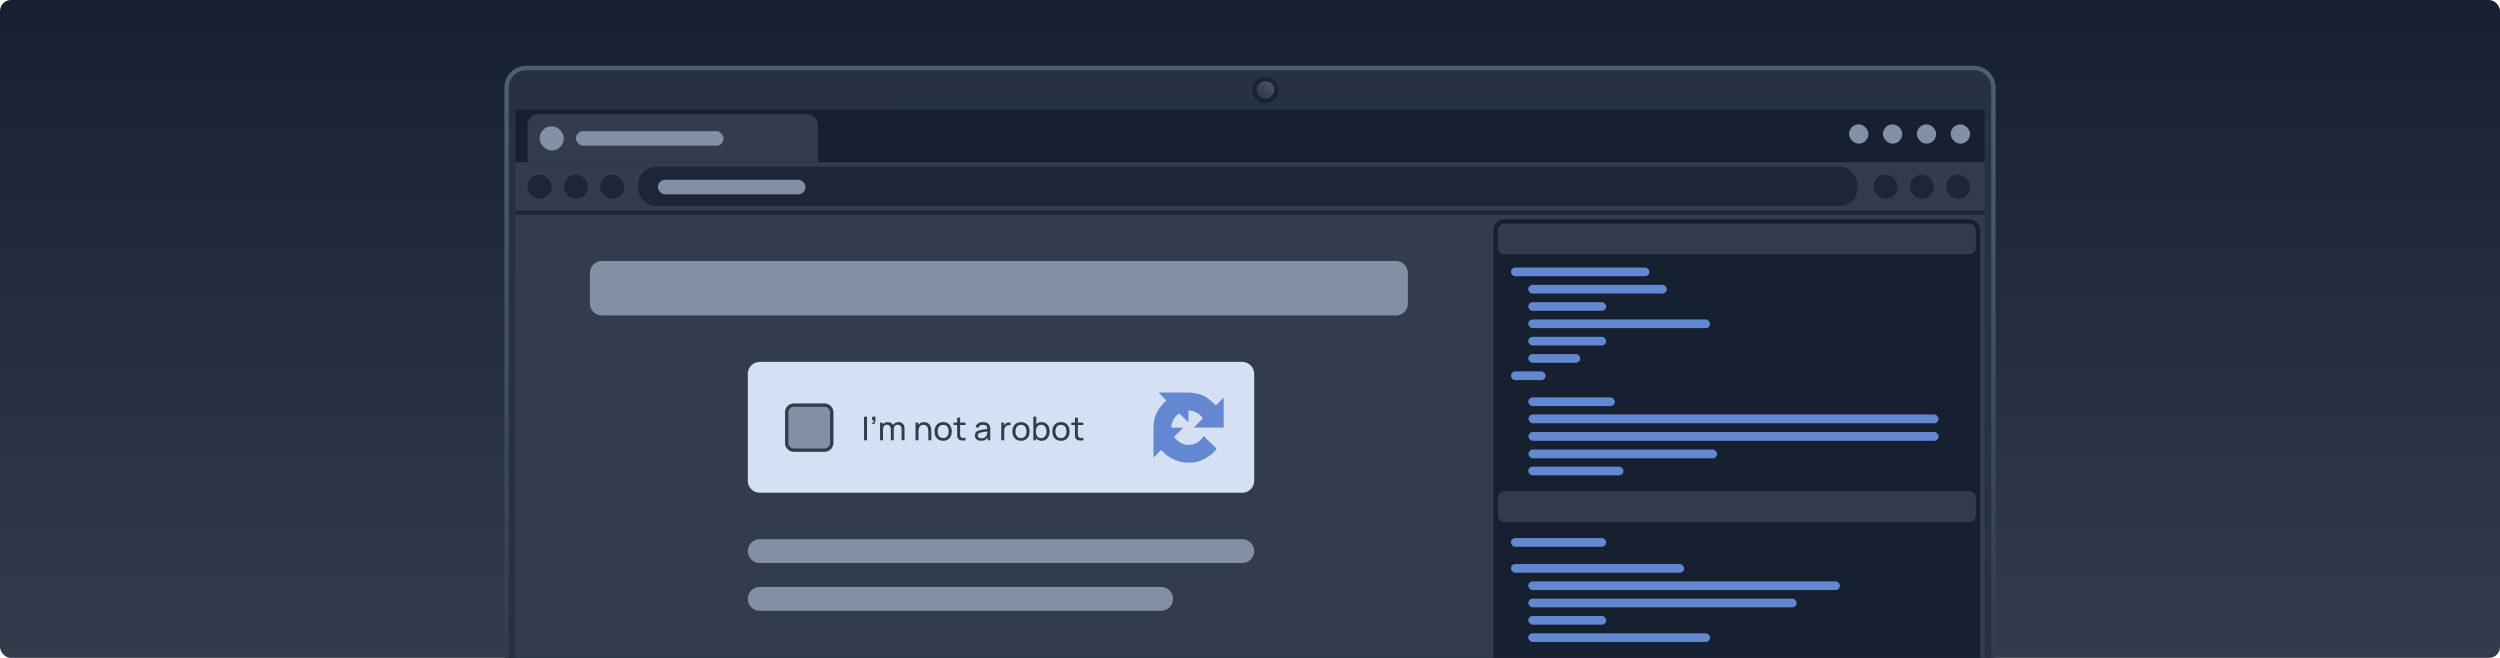 <svg width="1140" height="300" viewBox="0 0 1140 300" fill="none" xmlns="http://www.w3.org/2000/svg">
<rect width="1140" height="300" rx="5" fill="url(#paint0_linear_900_1716)"/>
<path d="M230 40C230 34.477 234.477 30 240 30H900C905.523 30 910 34.477 910 40V300H230V40Z" fill="url(#paint1_linear_900_1716)"/>
<path d="M232 40C232 35.582 235.582 32 240 32H900C904.418 32 908 35.582 908 40V300H232V40Z" fill="#283141"/>
<rect x="235" y="50" width="670" height="250" fill="url(#paint2_linear_900_1716)"/>
<path d="M235 57C235 54.239 237.239 52 240 52H900C902.761 52 905 54.239 905 57V300H235V57Z" fill="#333C4D"/>
<path d="M681 105C681 102.239 683.239 100 686 100H898C900.761 100 903 102.239 903 105V300H681V105Z" fill="#172030"/>
<path d="M683 105C683 103.343 684.343 102 686 102H898C899.657 102 901 103.343 901 105V113C901 114.657 899.657 116 898 116H686C684.343 116 683 114.657 683 113V105Z" fill="#333C4D"/>
<path d="M683 227C683 225.343 684.343 224 686 224H898C899.657 224 901 225.343 901 227V235C901 236.657 899.657 238 898 238H686C684.343 238 683 236.657 683 235V227Z" fill="#333C4D"/>
<g opacity="0.9">
<rect x="689" y="122" width="63.159" height="3.947" rx="1.974" fill="#6C94E3"/>
<rect x="696.893" y="129.895" width="63.159" height="3.947" rx="1.974" fill="#6C94E3"/>
<rect x="696.893" y="137.79" width="35.527" height="3.947" rx="1.974" fill="#6C94E3"/>
<rect x="696.893" y="145.684" width="82.896" height="3.947" rx="1.974" fill="#6C94E3"/>
<rect x="696.893" y="153.579" width="35.527" height="3.947" rx="1.974" fill="#6C94E3"/>
<rect x="696.893" y="161.474" width="23.684" height="3.947" rx="1.974" fill="#6C94E3"/>
<rect x="689" y="169.369" width="15.79" height="3.947" rx="1.974" fill="#6C94E3"/>
<rect x="696.893" y="181.211" width="39.474" height="3.947" rx="1.974" fill="#6C94E3"/>
<rect x="697" y="189" width="187" height="4" rx="2" fill="#6C94E3"/>
<rect x="697" y="197" width="187" height="4" rx="2" fill="#6C94E3"/>
<rect x="697" y="205" width="86" height="4" rx="2" fill="#6C94E3"/>
<rect x="696.893" y="212.791" width="43.422" height="3.947" rx="1.974" fill="#6C94E3"/>
<rect x="689" y="245.37" width="43.422" height="3.947" rx="1.974" fill="#6C94E3"/>
<rect x="689" y="257.212" width="78.948" height="3.947" rx="1.974" fill="#6C94E3"/>
<rect x="696.893" y="265.107" width="142.107" height="3.947" rx="1.974" fill="#6C94E3"/>
<rect x="696.893" y="273.002" width="122.37" height="3.947" rx="1.974" fill="#6C94E3"/>
<rect x="696.893" y="280.896" width="35.527" height="3.947" rx="1.974" fill="#6C94E3"/>
<rect x="696.893" y="288.791" width="82.896" height="3.947" rx="1.974" fill="#6C94E3"/>
</g>
<path d="M274.455 119C271.442 119 269 121.438 269 124.446V138.414C269 141.422 271.442 143.86 274.455 143.86H636.545C639.558 143.86 642 141.422 642 138.414V124.446C642 121.438 639.558 119 636.545 119H274.455Z" fill="#848FA5"/>
<path d="M346.455 245.854C343.442 245.854 341 248.292 341 251.299C341 254.307 343.442 256.745 346.455 256.745H566.455C569.467 256.745 571.909 254.307 571.909 251.299C571.909 248.292 569.467 245.854 566.455 245.854H346.455Z" fill="#848FA5"/>
<path d="M341 273.083C341 270.075 343.442 267.637 346.455 267.637H529.455C532.467 267.637 534.909 270.075 534.909 273.083C534.909 276.09 532.467 278.529 529.455 278.529H346.455C343.442 278.529 341 276.09 341 273.083Z" fill="#848FA5"/>
<path d="M346.455 165.013C343.442 165.013 341 167.451 341 170.459V219.255C341 222.262 343.442 224.701 346.455 224.701H566.455C569.467 224.701 571.909 222.262 571.909 219.255V170.459C571.909 167.451 569.467 165.013 566.455 165.013H346.455Z" fill="#D6E0F5"/>
<path d="M394 200.776V190H395.351V200.776H394Z" fill="#333C4D"/>
<path d="M397.705 193.367L397.788 192.746C398.001 192.761 398.16 192.721 398.267 192.627C398.373 192.532 398.441 192.402 398.472 192.237C398.502 192.073 398.507 191.891 398.487 191.691H397.705V190H399.193V191.916C399.193 192.439 399.061 192.834 398.798 193.098C398.54 193.362 398.176 193.452 397.705 193.367Z" fill="#333C4D"/>
<path d="M411.107 200.776L411.114 195.605C411.114 195.001 410.95 194.53 410.621 194.19C410.297 193.846 409.874 193.674 409.353 193.674C409.049 193.674 408.761 193.744 408.488 193.884C408.214 194.018 407.992 194.233 407.82 194.527C407.647 194.817 407.561 195.188 407.561 195.642L406.848 195.358C406.838 194.784 406.957 194.283 407.205 193.854C407.458 193.42 407.802 193.083 408.237 192.844C408.672 192.604 409.163 192.484 409.71 192.484C410.565 192.484 411.238 192.741 411.729 193.255C412.22 193.764 412.465 194.45 412.465 195.313L412.458 200.776H411.107ZM401.299 200.776V192.694H402.506V194.856H402.657V200.776H401.299ZM406.21 200.776L406.218 195.657C406.218 195.039 406.056 194.555 405.732 194.205C405.408 193.851 404.978 193.674 404.441 193.674C403.91 193.674 403.48 193.854 403.151 194.213C402.822 194.572 402.657 195.049 402.657 195.642L401.944 195.223C401.944 194.699 402.07 194.23 402.323 193.816C402.576 193.402 402.921 193.078 403.356 192.844C403.791 192.604 404.284 192.484 404.836 192.484C405.388 192.484 405.869 192.599 406.278 192.829C406.688 193.058 407.005 193.387 407.227 193.816C407.45 194.24 407.561 194.747 407.561 195.335L407.554 200.776H406.21Z" fill="#333C4D"/>
<path d="M423.32 200.776V196.727C423.32 196.343 423.285 195.974 423.214 195.62C423.148 195.266 423.029 194.949 422.857 194.669C422.69 194.385 422.462 194.161 422.174 193.996C421.89 193.831 421.531 193.749 421.096 193.749C420.757 193.749 420.448 193.806 420.17 193.921C419.896 194.031 419.661 194.2 419.464 194.43C419.266 194.659 419.112 194.949 419.001 195.298C418.894 195.642 418.841 196.049 418.841 196.518L417.953 196.248C417.953 195.465 418.095 194.794 418.378 194.235C418.667 193.672 419.069 193.24 419.585 192.941C420.106 192.637 420.719 192.484 421.422 192.484C421.954 192.484 422.407 192.567 422.781 192.731C423.156 192.896 423.467 193.115 423.715 193.39C423.963 193.659 424.158 193.963 424.299 194.303C424.441 194.637 424.54 194.979 424.595 195.328C424.656 195.672 424.686 195.999 424.686 196.308V200.776H423.32ZM417.475 200.776V192.694H418.689V194.856H418.841V200.776H417.475Z" fill="#333C4D"/>
<path d="M430.078 201C429.263 201 428.56 200.818 427.968 200.454C427.381 200.09 426.928 199.586 426.609 198.942C426.29 198.299 426.13 197.56 426.13 196.727C426.13 195.879 426.292 195.136 426.616 194.497C426.94 193.859 427.398 193.362 427.99 193.008C428.583 192.649 429.278 192.469 430.078 192.469C430.898 192.469 431.604 192.651 432.196 193.016C432.788 193.375 433.241 193.876 433.555 194.52C433.874 195.158 434.033 195.894 434.033 196.727C434.033 197.57 433.874 198.314 433.555 198.957C433.236 199.596 432.781 200.097 432.188 200.461C431.596 200.82 430.893 201 430.078 201ZM430.078 199.735C430.928 199.735 431.561 199.456 431.976 198.897C432.391 198.339 432.598 197.615 432.598 196.727C432.598 195.814 432.388 195.088 431.968 194.55C431.548 194.006 430.918 193.734 430.078 193.734C429.506 193.734 429.035 193.861 428.666 194.116C428.297 194.37 428.021 194.722 427.839 195.171C427.656 195.62 427.565 196.139 427.565 196.727C427.565 197.635 427.778 198.363 428.203 198.912C428.628 199.461 429.253 199.735 430.078 199.735Z" fill="#333C4D"/>
<path d="M440.282 200.776C439.796 200.87 439.315 200.908 438.84 200.888C438.369 200.873 437.949 200.78 437.58 200.611C437.21 200.436 436.929 200.167 436.737 199.803C436.575 199.483 436.486 199.162 436.471 198.837C436.461 198.508 436.456 198.137 436.456 197.722V190.449H437.807V197.663C437.807 197.992 437.81 198.274 437.815 198.508C437.825 198.743 437.878 198.945 437.974 199.114C438.157 199.434 438.445 199.621 438.84 199.676C439.24 199.73 439.72 199.715 440.282 199.631V200.776ZM434.794 193.794V192.694H440.282V193.794H434.794Z" fill="#333C4D"/>
<path d="M447.317 201C446.704 201 446.191 200.89 445.776 200.671C445.366 200.446 445.054 200.152 444.842 199.788C444.634 199.424 444.531 199.024 444.531 198.59C444.531 198.166 444.612 197.8 444.774 197.49C444.941 197.176 445.173 196.917 445.472 196.712C445.771 196.503 446.127 196.338 446.542 196.218C446.932 196.114 447.367 196.024 447.848 195.949C448.334 195.869 448.825 195.797 449.321 195.732C449.817 195.667 450.28 195.605 450.71 195.545L450.224 195.822C450.239 195.103 450.093 194.572 449.784 194.228C449.48 193.884 448.954 193.712 448.205 193.712C447.709 193.712 447.274 193.824 446.899 194.048C446.53 194.268 446.269 194.627 446.117 195.126L444.834 194.744C445.032 194.036 445.414 193.48 445.981 193.076C446.547 192.671 447.294 192.469 448.22 192.469C448.964 192.469 449.602 192.602 450.133 192.866C450.67 193.125 451.054 193.52 451.287 194.048C451.403 194.298 451.477 194.57 451.507 194.864C451.538 195.153 451.553 195.458 451.553 195.777V200.776H450.353V198.837L450.634 199.017C450.325 199.671 449.893 200.164 449.336 200.499C448.784 200.833 448.111 201 447.317 201ZM447.522 199.885C448.008 199.885 448.428 199.8 448.782 199.631C449.141 199.456 449.43 199.229 449.647 198.95C449.865 198.665 450.007 198.356 450.072 198.022C450.148 197.772 450.189 197.495 450.194 197.191C450.204 196.882 450.209 196.645 450.209 196.48L450.68 196.682C450.239 196.742 449.807 196.8 449.382 196.854C448.956 196.909 448.554 196.969 448.175 197.034C447.795 197.094 447.453 197.166 447.15 197.251C446.927 197.321 446.717 197.411 446.52 197.52C446.327 197.63 446.17 197.772 446.049 197.947C445.933 198.117 445.874 198.329 445.874 198.583C445.874 198.802 445.93 199.012 446.041 199.212C446.158 199.411 446.335 199.573 446.573 199.698C446.816 199.823 447.132 199.885 447.522 199.885Z" fill="#333C4D"/>
<path d="M456.566 200.776V192.694H457.773V194.647L457.576 194.393C457.672 194.143 457.796 193.914 457.948 193.704C458.104 193.495 458.279 193.322 458.471 193.188C458.684 193.018 458.924 192.888 459.193 192.799C459.461 192.709 459.734 192.656 460.012 192.641C460.291 192.622 460.551 192.639 460.794 192.694V193.944C460.511 193.869 460.2 193.849 459.861 193.884C459.522 193.919 459.208 194.041 458.919 194.25C458.656 194.435 458.451 194.659 458.304 194.924C458.163 195.188 458.064 195.475 458.008 195.784C457.953 196.089 457.925 196.4 457.925 196.72V200.776H456.566Z" fill="#333C4D"/>
<path d="M465.574 201C464.759 201 464.055 200.818 463.463 200.454C462.876 200.09 462.423 199.586 462.104 198.942C461.786 198.299 461.626 197.56 461.626 196.727C461.626 195.879 461.788 195.136 462.112 194.497C462.436 193.859 462.894 193.362 463.486 193.008C464.078 192.649 464.774 192.469 465.574 192.469C466.393 192.469 467.099 192.651 467.692 193.016C468.284 193.375 468.737 193.876 469.05 194.52C469.369 195.158 469.529 195.894 469.529 196.727C469.529 197.57 469.369 198.314 469.05 198.957C468.732 199.596 468.276 200.097 467.684 200.461C467.092 200.82 466.388 201 465.574 201ZM465.574 199.735C466.424 199.735 467.056 199.456 467.471 198.897C467.886 198.339 468.094 197.615 468.094 196.727C468.094 195.814 467.884 195.088 467.464 194.55C467.044 194.006 466.414 193.734 465.574 193.734C465.002 193.734 464.531 193.861 464.162 194.116C463.792 194.37 463.516 194.722 463.334 195.171C463.152 195.62 463.061 196.139 463.061 196.727C463.061 197.635 463.273 198.363 463.699 198.912C464.124 199.461 464.749 199.735 465.574 199.735Z" fill="#333C4D"/>
<path d="M474.965 201C474.196 201 473.548 200.813 473.022 200.439C472.496 200.06 472.096 199.548 471.823 198.905C471.554 198.256 471.42 197.53 471.42 196.727C471.42 195.914 471.554 195.186 471.823 194.542C472.096 193.899 472.496 193.392 473.022 193.023C473.553 192.654 474.204 192.469 474.973 192.469C475.732 192.469 476.385 192.656 476.932 193.031C477.483 193.4 477.906 193.906 478.199 194.55C478.493 195.193 478.64 195.919 478.64 196.727C478.64 197.535 478.493 198.261 478.199 198.905C477.906 199.548 477.483 200.06 476.932 200.439C476.385 200.813 475.73 201 474.965 201ZM471.193 200.776V190H472.551V194.827H472.4V200.776H471.193ZM474.798 199.78C475.34 199.78 475.788 199.646 476.142 199.376C476.496 199.107 476.762 198.743 476.939 198.284C477.116 197.82 477.205 197.301 477.205 196.727C477.205 196.159 477.116 195.645 476.939 195.186C476.767 194.727 476.499 194.363 476.135 194.093C475.775 193.824 475.317 193.689 474.76 193.689C474.229 193.689 473.789 193.819 473.44 194.078C473.09 194.333 472.83 194.689 472.658 195.148C472.486 195.602 472.4 196.129 472.4 196.727C472.4 197.316 472.483 197.842 472.65 198.306C472.822 198.765 473.085 199.127 473.44 199.391C473.794 199.651 474.247 199.78 474.798 199.78Z" fill="#333C4D"/>
<path d="M483.796 201C482.981 201 482.278 200.818 481.685 200.454C481.098 200.09 480.645 199.586 480.327 198.942C480.008 198.299 479.848 197.56 479.848 196.727C479.848 195.879 480.01 195.136 480.334 194.497C480.658 193.859 481.116 193.362 481.708 193.008C482.3 192.649 482.996 192.469 483.796 192.469C484.616 192.469 485.322 192.651 485.914 193.016C486.506 193.375 486.959 193.876 487.273 194.52C487.592 195.158 487.751 195.894 487.751 196.727C487.751 197.57 487.592 198.314 487.273 198.957C486.954 199.596 486.498 200.097 485.906 200.461C485.314 200.82 484.611 201 483.796 201ZM483.796 199.735C484.646 199.735 485.279 199.456 485.694 198.897C486.109 198.339 486.316 197.615 486.316 196.727C486.316 195.814 486.106 195.088 485.686 194.55C485.266 194.006 484.636 193.734 483.796 193.734C483.224 193.734 482.753 193.861 482.384 194.116C482.014 194.37 481.739 194.722 481.556 195.171C481.374 195.62 481.283 196.139 481.283 196.727C481.283 197.635 481.496 198.363 481.921 198.912C482.346 199.461 482.971 199.735 483.796 199.735Z" fill="#333C4D"/>
<path d="M494 200.776C493.514 200.87 493.033 200.908 492.558 200.888C492.087 200.873 491.667 200.78 491.297 200.611C490.928 200.436 490.647 200.167 490.455 199.803C490.293 199.483 490.204 199.162 490.189 198.837C490.179 198.508 490.174 198.137 490.174 197.722V190.449H491.525V197.663C491.525 197.992 491.528 198.274 491.533 198.508C491.543 198.743 491.596 198.945 491.692 199.114C491.874 199.434 492.163 199.621 492.558 199.676C492.957 199.73 493.438 199.715 494 199.631V200.776ZM488.511 193.794V192.694H494V193.794H488.511Z" fill="#333C4D"/>
<path d="M527.546 187.993C526.249 190.433 525.976 193.693 526.002 195.018L526.001 208.682L529.591 205.131C530.916 207.035 535.242 210.874 541.942 210.997C548.643 211.121 553.303 206.803 554.795 204.629L548.89 198.801C548.195 200.036 546.072 202.853 541.942 202.892C538.638 202.923 536.191 200.434 535.381 199.186L539.549 195.018H534.107C534.094 194.452 534.269 192.934 535.072 191.39C535.875 189.846 537.208 188.842 537.774 188.534L541.943 192.625V187.101L541.982 187.145C542.548 187.132 544.066 187.307 545.61 188.11C547.154 188.913 548.157 190.246 548.466 190.812L544.375 194.981H558V181.356L554.41 184.907C553.626 184.006 551.446 181.88 549.007 180.584C546.567 179.287 543.307 179.014 541.982 179.04L541.943 179.086V179H528.318L531.869 182.59C530.968 183.374 528.842 185.554 527.546 187.993Z" fill="#6388D1"/>
<path d="M358 188C358 185.791 359.791 184 362 184H376C378.209 184 380 185.791 380 188V202C380 204.209 378.209 206 376 206H362C359.791 206 358 204.209 358 202V188Z" fill="#848FA5"/>
<path fill-rule="evenodd" clip-rule="evenodd" d="M376 185.5H362C360.619 185.5 359.5 186.619 359.5 188V202C359.5 203.381 360.619 204.5 362 204.5H376C377.381 204.5 378.5 203.381 378.5 202V188C378.5 186.619 377.381 185.5 376 185.5ZM362 184C359.791 184 358 185.791 358 188V202C358 204.209 359.791 206 362 206H376C378.209 206 380 204.209 380 202V188C380 185.791 378.209 184 376 184H362Z" fill="#333C4D"/>
<path d="M235 96H905V98H235V96Z" fill="#1D2636"/>
<rect x="291" y="76" width="556" height="18" rx="8" fill="#1D2636"/>
<rect x="300" y="82" width="67.31" height="6.621" rx="3.31" fill="#848FA5"/>
<rect x="240.552" y="79.655" width="11.034" height="11.034" rx="5.517" fill="#1D2636"/>
<rect x="257.104" y="79.655" width="11.034" height="11.034" rx="5.517" fill="#1D2636"/>
<rect x="273.655" y="79.655" width="11.034" height="11.034" rx="5.517" fill="#1D2636"/>
<rect x="854.311" y="79.655" width="11.034" height="11.034" rx="5.517" fill="#1D2636"/>
<rect x="870.862" y="79.655" width="11.034" height="11.034" rx="5.517" fill="#1D2636"/>
<rect x="887.414" y="79.655" width="11.034" height="11.034" rx="5.517" fill="#1D2636"/>
<path d="M235 50H905V74H235V50Z" fill="#172030"/>
<rect x="858.621" y="56.69" width="8.828" height="8.828" rx="4.414" fill="#848FA5"/>
<rect x="843.172" y="56.69" width="8.828" height="8.828" rx="4.414" fill="#848FA5"/>
<rect x="874.069" y="56.69" width="8.828" height="8.828" rx="4.414" fill="#848FA5"/>
<rect x="889.517" y="56.69" width="8.828" height="8.828" rx="4.414" fill="#848FA5"/>
<path d="M240.552 57.069C240.552 54.307 242.79 52.069 245.552 52.069H367.966C370.727 52.069 372.966 54.307 372.966 57.069V74.138H240.552V57.069Z" fill="#333C4D"/>
<rect x="246.069" y="57.586" width="11.034" height="11.034" rx="5.517" fill="#848FA5"/>
<rect x="262.621" y="59.793" width="67.31" height="6.621" rx="3.31" fill="#848FA5"/>
<circle cx="577" cy="41" r="6" fill="url(#paint3_linear_900_1716)"/>
<circle cx="577" cy="41" r="4" fill="url(#paint4_linear_900_1716)"/>
<defs>
<linearGradient id="paint0_linear_900_1716" x1="570" y1="300" x2="570" y2="1.5546e-05" gradientUnits="userSpaceOnUse">
<stop stop-color="#333C4D"/>
<stop offset="1" stop-color="#172030"/>
</linearGradient>
<linearGradient id="paint1_linear_900_1716" x1="570" y1="30" x2="570" y2="300" gradientUnits="userSpaceOnUse">
<stop stop-color="#515D75"/>
<stop offset="1" stop-color="#333C4D"/>
</linearGradient>
<linearGradient id="paint2_linear_900_1716" x1="905" y1="50" x2="360.176" y2="464.524" gradientUnits="userSpaceOnUse">
<stop stop-color="#0F3B5E"/>
<stop offset="1" stop-color="#102B40"/>
</linearGradient>
<linearGradient id="paint3_linear_900_1716" x1="583" y1="35" x2="571" y2="47" gradientUnits="userSpaceOnUse">
<stop stop-color="#1D2636"/>
<stop offset="1" stop-color="#172030"/>
</linearGradient>
<linearGradient id="paint4_linear_900_1716" x1="581" y1="37" x2="573" y2="45" gradientUnits="userSpaceOnUse">
<stop stop-color="#4E5B73"/>
<stop offset="1" stop-color="#283141"/>
</linearGradient>
</defs>
</svg>
